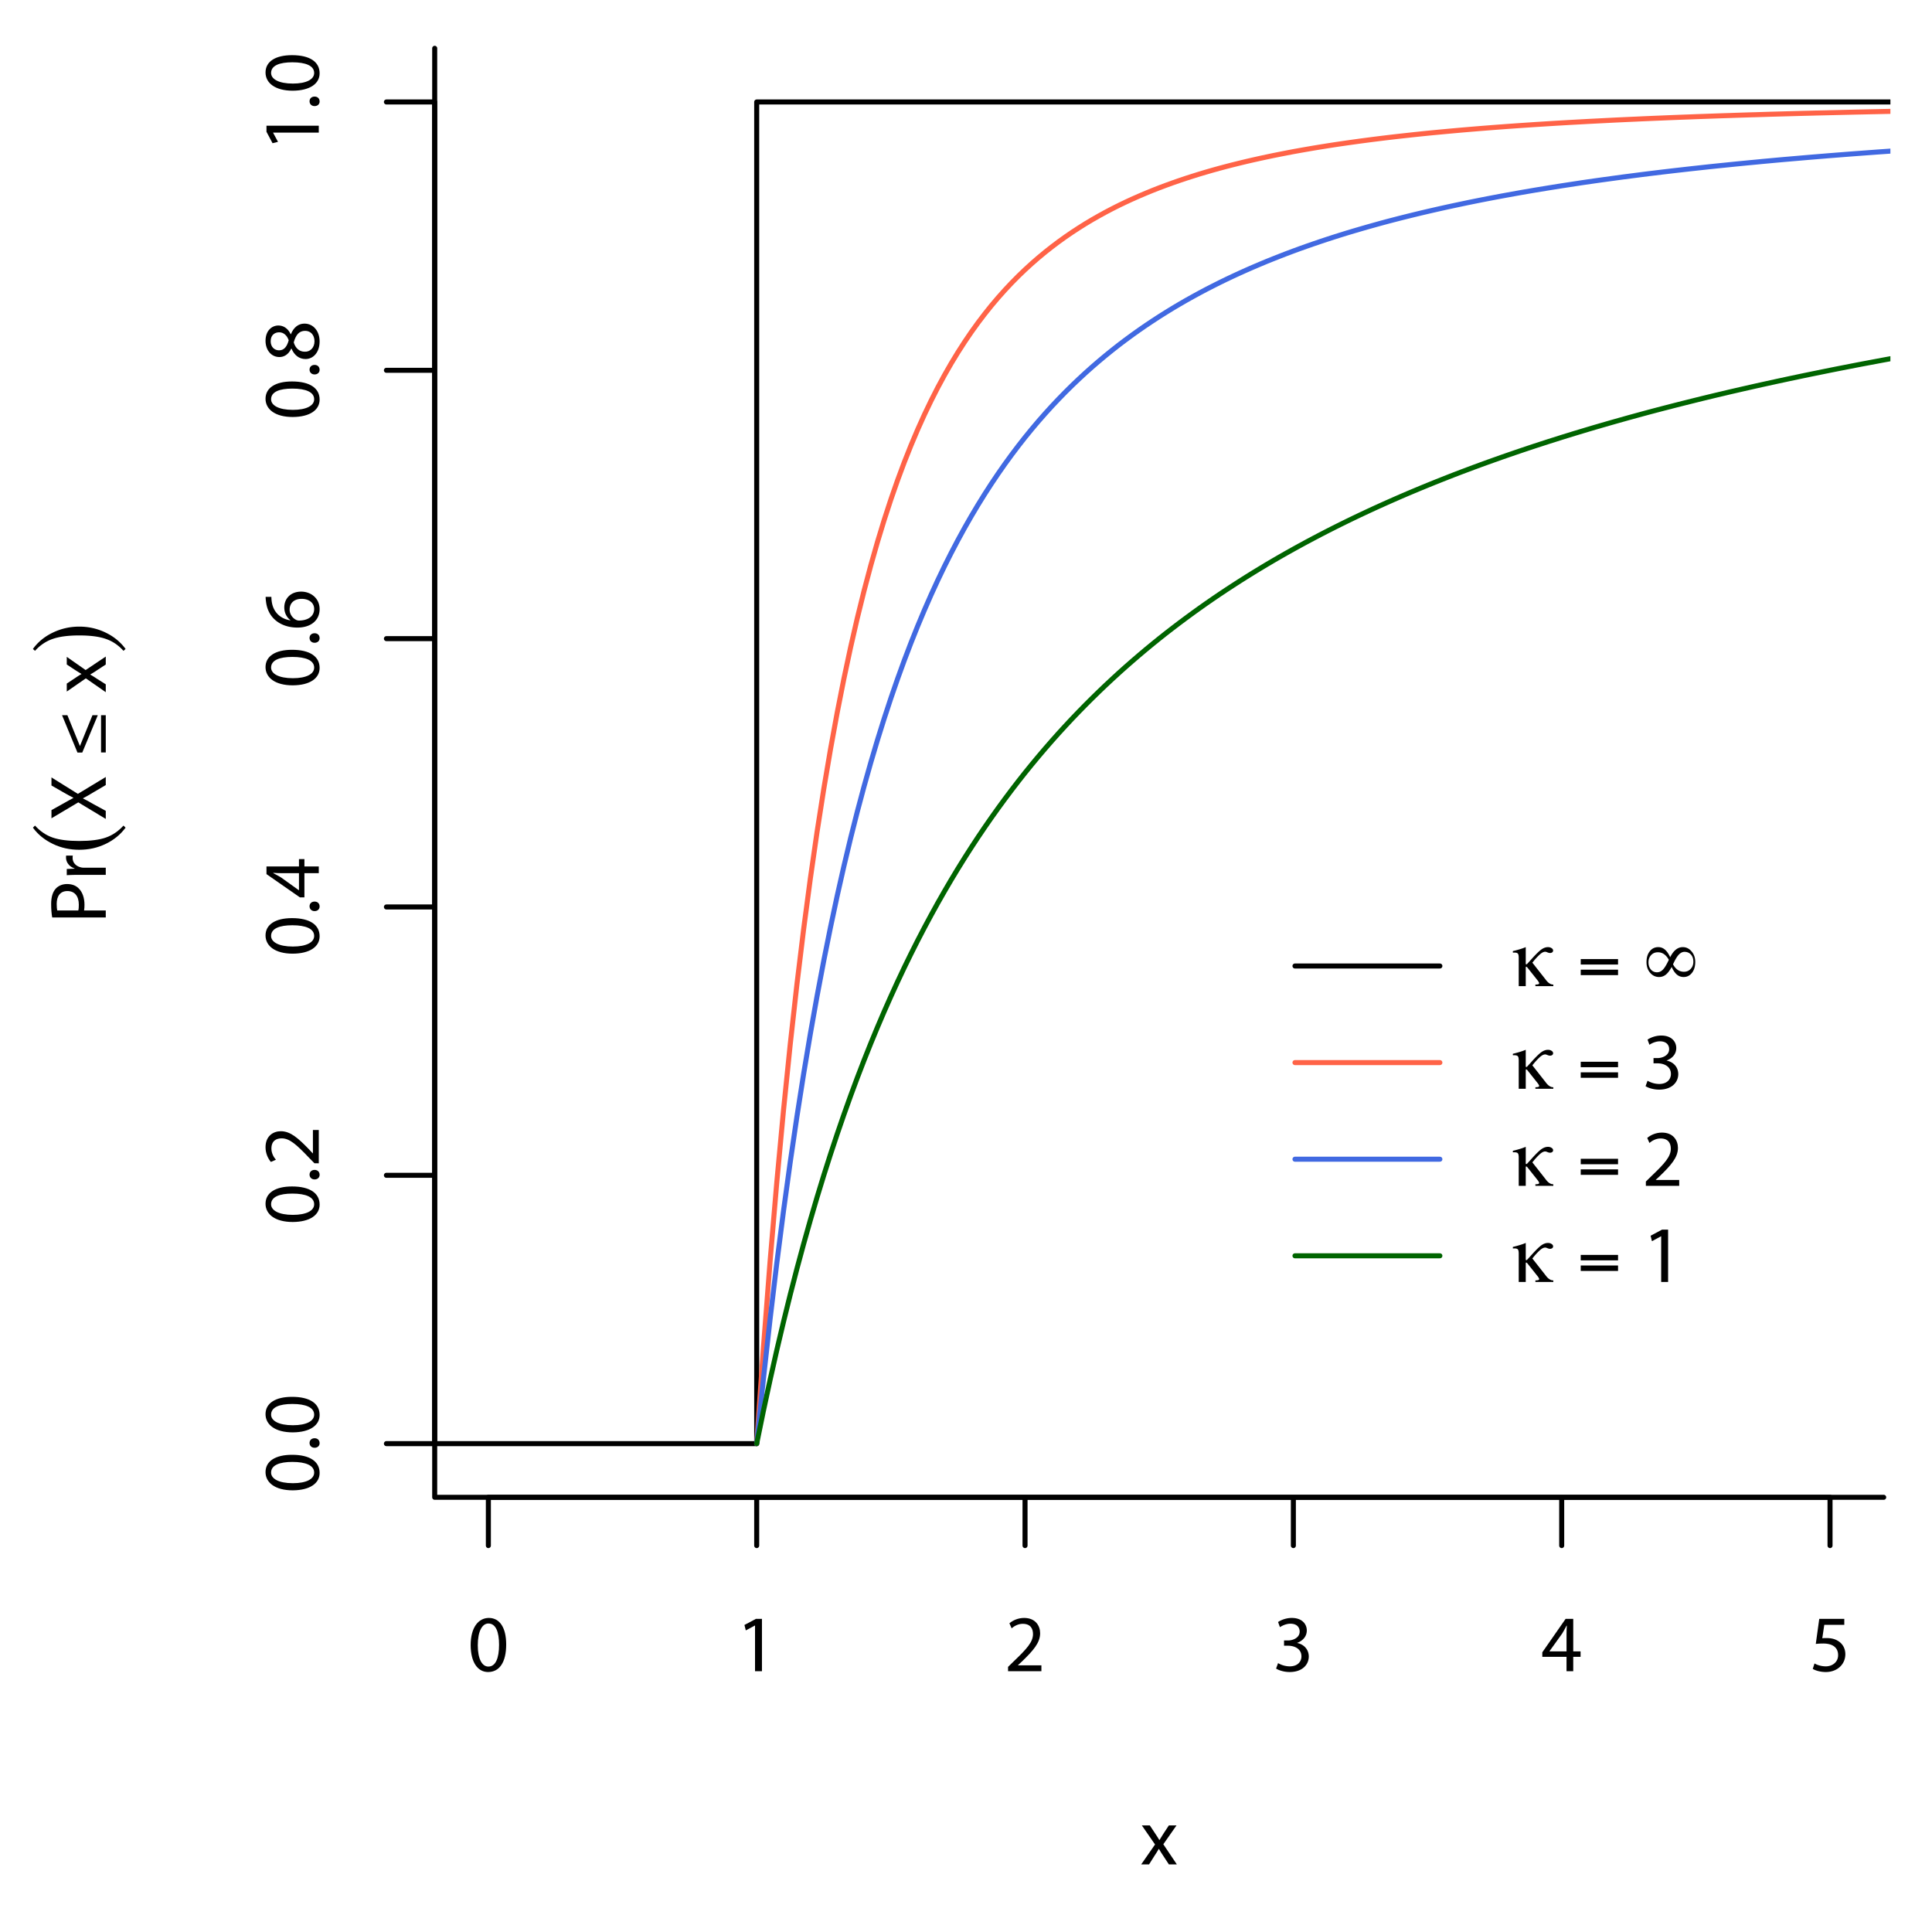 <svg xmlns="http://www.w3.org/2000/svg" xmlns:xlink="http://www.w3.org/1999/xlink" width="384" height="384" viewBox="0 0 288 288"><defs><symbol overflow="visible" id="b"><path style="stroke:none" d="M3.156-7.938C1.578-7.938.437-6.5.437-3.875c.016 2.578 1.063 4 2.594 4 1.703 0 2.703-1.453 2.703-4.11 0-2.484-.953-3.953-2.578-3.953Zm-.078.829c1.11 0 1.594 1.25 1.594 3.171 0 2-.516 3.25-1.594 3.25-.953 0-1.578-1.156-1.578-3.171 0-2.125.672-3.25 1.578-3.25Z"/></symbol><symbol overflow="visible" id="c"><path style="stroke:none" d="M2.828 0H3.86v-7.797h-.906L1.25-6.89l.203.813 1.36-.734h.015Z"/></symbol><symbol overflow="visible" id="d"><path style="stroke:none" d="M5.516 0v-.875H2.03v-.031l.61-.563c1.64-1.593 2.687-2.75 2.687-4.187 0-1.125-.703-2.282-2.39-2.282-.891 0-1.672.36-2.188.797l.328.75c.36-.312.953-.671 1.656-.671 1.172 0 1.532.734 1.532 1.53 0 1.173-.907 2.188-2.891 4.079l-.828.812V0Z"/></symbol><symbol overflow="visible" id="e"><path style="stroke:none" d="M.5-.39c.39.25 1.156.515 2.031.515 1.86 0 2.844-1.078 2.844-2.328-.016-1.094-.781-1.813-1.734-2v-.016c.937-.36 1.437-1.031 1.437-1.86 0-.937-.703-1.859-2.234-1.859-.844 0-1.625.313-2.047.61l.281.766c.344-.235.938-.516 1.563-.516.968 0 1.375.547 1.375 1.172 0 .922-.985 1.328-1.75 1.328h-.579v.781h.579c1.015 0 2 .469 2.015 1.563.016.656-.422 1.515-1.765 1.515a3.526 3.526 0 0 1-1.72-.484Z"/></symbol><symbol overflow="visible" id="f"><path style="stroke:none" d="M4.797 0v-2.14H5.89v-.813H4.797v-4.844h-1.14L.186-2.813v.672h3.61V0ZM1.25-2.953v-.016l1.906-2.656c.219-.36.406-.703.64-1.156h.048c-.031.406-.047.812-.047 1.218v2.61Z"/></symbol><symbol overflow="visible" id="g"><path style="stroke:none" d="M5.203-7.797H1.47L.953-4.063a9.87 9.87 0 0 1 1.094-.062c1.547 0 2.234.703 2.234 1.719C4.297-1.375 3.438-.72 2.453-.72c-.719 0-1.36-.234-1.687-.437L.5-.344c.39.235 1.094.469 1.953.469 1.688 0 2.906-1.14 2.906-2.656 0-.969-.515-1.656-1.125-2-.484-.297-1.062-.407-1.671-.407-.297 0-.47 0-.641.032l.297-2h2.984Z"/></symbol><symbol overflow="visible" id="o"><path style="stroke:none" d="m.188-5.813 1.968 2.844L.094 0h1.172l.828-1.313c.234-.343.422-.656.625-1h.015c.204.344.391.672.625 1L4.22 0h1.187L3.391-3l1.968-2.813H4.22l-.813 1.235c-.203.312-.39.625-.594.953h-.015c-.188-.328-.375-.61-.594-.938l-.828-1.25Z"/></symbol><symbol overflow="visible" id="h"><path style="stroke:none" d="M-7.938-3.156c0 1.578 1.438 2.719 4.063 2.719 2.578-.016 4-1.063 4-2.594 0-1.703-1.453-2.703-4.11-2.703-2.484 0-3.953.953-3.953 2.578Zm.829.078c0-1.11 1.25-1.594 3.171-1.594 2 0 3.25.516 3.25 1.594 0 .953-1.156 1.578-3.171 1.578-2.125 0-3.25-.672-3.25-1.578Z"/></symbol><symbol overflow="visible" id="i"><path style="stroke:none" d="M.125-1.313c0-.453-.313-.734-.75-.734-.438 0-.75.281-.75.703 0 .422.313.719.75.719.438 0 .75-.281.75-.688Z"/></symbol><symbol overflow="visible" id="j"><path style="stroke:none" d="M0-5.516h-.875v3.485h-.031l-.563-.61c-1.593-1.64-2.75-2.687-4.187-2.687-1.125 0-2.282.703-2.282 2.39 0 .891.36 1.672.797 2.188l.75-.328c-.312-.36-.671-.953-.671-1.656 0-1.172.734-1.532 1.53-1.532 1.173 0 2.188.907 4.079 2.891l.812.828H0Z"/></symbol><symbol overflow="visible" id="k"><path style="stroke:none" d="M0-4.797h-2.14V-5.89h-.813v1.094h-4.844v1.14l4.984 3.47h.672v-3.61H0ZM-2.953-1.25h-.016l-2.656-1.906c-.36-.219-.703-.406-1.156-.64v-.048c.406.031.812.047 1.218.047h2.61Z"/></symbol><symbol overflow="visible" id="l"><path style="stroke:none" d="M-7.922-4.984c0 .187.016.453.063.765.125.985.515 1.844 1.156 2.485.766.78 1.969 1.328 3.516 1.328 2.03 0 3.312-1.094 3.312-2.75 0-1.625-1.313-2.61-2.75-2.61-1.516 0-2.516.985-2.516 2.36 0 .86.407 1.515.907 1.89v.032c-1.297-.188-2.5-1.047-2.766-2.72a5.179 5.179 0 0 1-.063-.78Zm7.234 1.796c0 1.126-.953 1.72-2.234 1.735a.988.988 0 0 1-.469-.11c-.562-.28-.953-.89-.953-1.515 0-.985.672-1.61 1.782-1.61 1.124 0 1.874.61 1.874 1.5Z"/></symbol><symbol overflow="visible" id="m"><path style="stroke:none" d="M-4.063-1.984c.407.953 1.11 1.546 2.094 1.546 1.14 0 2.094-.984 2.094-2.624 0-1.485-.89-2.657-2.266-2.657-.937 0-1.625.61-2.015 1.578h-.032c-.437-.953-1.171-1.296-1.828-1.296-.984 0-1.921.765-1.921 2.28 0 1.376.843 2.423 2.078 2.423.671 0 1.343-.375 1.75-1.25ZM-.64-3.078c0 .984-.687 1.594-1.468 1.547-.75 0-1.36-.485-1.625-1.39.296-1.063.765-1.72 1.703-1.72.812 0 1.39.61 1.39 1.563Zm-6.53-.016c0-.953.64-1.328 1.265-1.328.703 0 1.187.516 1.422 1.188-.25.906-.657 1.5-1.438 1.5-.672 0-1.25-.485-1.25-1.36Z"/></symbol><symbol overflow="visible" id="n"><path style="stroke:none" d="M0-2.828V-3.86h-7.797v.906l.906 1.703.813-.203-.734-1.36v-.015Z"/></symbol><symbol overflow="visible" id="p"><path style="stroke:none" d="M0-.906v-1.047h-3.234c.046-.25.062-.531.062-.844 0-1.015-.297-1.906-.89-2.469-.407-.406-.985-.625-1.72-.625-.718 0-1.312.282-1.687.704-.437.484-.672 1.234-.672 2.265 0 .844.063 1.5.157 2.016Zm-7.234-1.047c-.047-.188-.079-.531-.079-.984 0-1.141.516-1.907 1.594-1.907 1.094 0 1.703.766 1.703 2.032 0 .343-.015.624-.078.859Z"/></symbol><symbol overflow="visible" id="q"><path style="stroke:none" d="M0-.875v-1.063h-3.094c-.172 0-.344 0-.5-.03-.781-.141-1.344-.673-1.344-1.423 0-.14 0-.25.032-.359h-1c-.016.11-.016.188-.016.297 0 .703.484 1.36 1.266 1.61v.046l-1.157.047v.922A31.322 31.322 0 0 1-4-.875Z"/></symbol><symbol overflow="visible" id="s"><path style="stroke:none" d="M0-6.547-4.156-4.03l-3.938-2.453v1.203l1.906 1.093c.516.297.891.5 1.36.735v.031c-.422.219-.828.453-1.36.75l-1.906 1.063v1.218l4-2.375L0-.296V-1.5l-1.781-.969c-.703-.406-1.14-.656-1.61-.875v-.031c.47-.25.922-.5 1.61-.922L0-5.344Z"/></symbol><symbol overflow="visible" id="u"><path style="stroke:none" d="M-1.188-6.36h-.796l-1.86 4.579h-.015L-5.72-6.36h-.797l2.297 5.562h.719ZM0-6.36h-.703v5.548H0Z"/></symbol><symbol overflow="visible" id="v"><path style="stroke:none" d="m-5.813-.188 2.844-1.968L0-.094v-1.172l-1.313-.828a17.495 17.495 0 0 0-1-.625v-.015c.344-.204.672-.391 1-.625L0-4.22v-1.187l-3 2.015-2.813-1.968v1.14l1.235.813c.312.203.625.39.953.594v.015c-.328.188-.61.375-.938.594l-1.25.828Z"/></symbol><symbol overflow="visible" id="r"><path style="stroke:none" d="M-10.547-4.297c.75.836 1.621 1.43 2.61 1.781.992.344 2.32.516 3.984.516 1.68 0 3.008-.172 3.984-.516.989-.351 1.86-.945 2.61-1.78l.312.312c-.762 1.03-1.75 1.84-2.969 2.421-1.218.586-2.53.875-3.937.875-1.406 0-2.719-.289-3.938-.875-1.226-.593-2.218-1.398-2.968-2.421Z"/></symbol><symbol overflow="visible" id="w"><path style="stroke:none" d="m-10.547-.703-.312-.281c.75-1.04 1.742-1.852 2.968-2.438a8.944 8.944 0 0 1 3.938-.89 8.87 8.87 0 0 1 3.937.89c1.22.586 2.207 1.399 2.97 2.438l-.313.28C1.898-1.534 1.035-2.124.047-2.468-.93-2.82-2.266-3-3.953-3c-1.676 0-3.004.18-3.985.531-.988.344-1.859.934-2.609 1.766Z"/></symbol><symbol overflow="visible" id="y"><path style="stroke:none" d="M.078-5v-.219c.344-.082.672-.172.985-.265.32-.094.632-.204.937-.329v2.407c0 .062.004.105.016.125.02.023.039.031.062.031.02 0 .05-.008.094-.031a.53.53 0 0 0 .094-.094l.625-.688c.656-.726 1.144-1.203 1.468-1.421.32-.22.641-.329.954-.329.218 0 .398.055.546.157.145.093.22.215.22.36a.322.322 0 0 1-.141.265.544.544 0 0 1-.329.093 1.08 1.08 0 0 1-.375-.093.971.971 0 0 0-.328-.094c-.199 0-.414.09-.64.266-.22.168-.528.476-.922.921l-.36.438 1.954 2.484c.195.274.39.47.578.594.195.125.382.188.562.188h.031V0H3.438v-.234c.195 0 .335-.016.421-.047C3.953-.312 4-.351 4-.406a.358.358 0 0 0-.063-.188 1.43 1.43 0 0 0-.187-.281L2.234-2.781a.238.238 0 0 0-.093-.078.116.116 0 0 0-.079-.032c-.023 0-.039.016-.046.047A.213.213 0 0 0 2-2.75V0H.953v-4.203c0-.344-.047-.563-.14-.656C.727-4.953.566-5 .328-5h-.25Z"/></symbol><symbol overflow="visible" id="z"><path style="stroke:none" d="M6.078-1.64H.516v-.813h5.562Zm0-1.579H.516v-.812h5.562Z"/></symbol><symbol overflow="visible" id="A"><path style="stroke:none" d="M4.594-3.25c.195.367.43.64.703.828.27.188.578.281.922.281.406 0 .738-.14 1-.421.27-.282.406-.641.406-1.079 0-.445-.121-.8-.36-1.062-.242-.27-.562-.406-.968-.406-.305 0-.59.148-.86.437-.261.281-.542.758-.843 1.422Zm-.625-.672c-.211-.375-.45-.656-.719-.844a1.565 1.565 0 0 0-.906-.28c-.418 0-.758.14-1.016.421-.262.281-.39.64-.39 1.078 0 .438.117.797.359 1.078.238.274.539.406.906.406.332 0 .625-.128.875-.39.258-.258.555-.75.89-1.469Zm.422 1.063c-.274.511-.559.89-.86 1.14-.304.242-.64.36-1.015.36-.524 0-.965-.207-1.329-.625C.82-2.41.641-2.941.641-3.578c0-.664.16-1.203.484-1.61.32-.414.742-.625 1.266-.625.375 0 .703.122.984.36.29.242.555.621.797 1.14.25-.507.531-.882.844-1.125.312-.25.656-.375 1.03-.375.52 0 .958.215 1.313.641.364.418.547.945.547 1.578 0 .656-.164 1.196-.484 1.61-.324.418-.742.625-1.25.625-.375 0-.711-.118-1-.36-.293-.25-.555-.629-.781-1.14Z"/></symbol><clipPath id="a"><path d="M64.8 7.2h217v217h-217Z"/></clipPath><clipPath id="x"><path d="M64.8 7.2h217v217h-217Z"/></clipPath></defs><path style="fill:#fff;fill-opacity:1;stroke:none" d="M0 0h288v288H0z"/><g clip-path="url(#a)"><path style="fill:none;stroke-width:.75;stroke-linecap:round;stroke-linejoin:round;stroke:#000;stroke-opacity:1;stroke-miterlimit:10" d="M0 215.2h112.8v-200H288"/><path style="fill:none;stroke-width:.75;stroke-linecap:round;stroke-linejoin:round;stroke:tomato;stroke-opacity:1;stroke-miterlimit:10" d="m112.8 215.2 1-14.282 1-12.95 1-11.777 1-10.726 1-9.797 1-8.965 1-8.215 1-7.547 1-6.941 1-6.398 1-5.907 1-5.46 1-5.06 1-4.687 1-4.355 1-4.047 1-3.77 1-3.511 1-3.282 1-3.062 1-2.867 1-2.688 1-2.515 1-2.364 1-2.218 1-2.086 1-1.965 1-1.848 1-1.746 1-1.644 1-1.555 1-1.473 1-1.39 1-1.313 1-1.25 1-1.18 1-1.12 1-1.067 1-1.012 1-.96 1-.915 1-.87 1-.83 1-.788 1-.754 1-.719 1-.687 1-.653 1-.629 1-.597 1-.57 1-.551 1-.524 1-.504 1-.48 1-.461 1-.441 1-.426 1-.41 1-.391 1-.375 1-.363 1-.348 1-.336 1-.32 1-.313 1-.297 1-.289 1-.277 1-.266 1-.257 1-.247 1-.242 1-.23 1-.223 1-.215 1-.21 1-.2 1-.195 1-.192 1-.18 1-.175 1-.172 1-.164 1-.16 1-.156 1-.149 1-.144 1-.14 1-.138 1-.132 1-.13 1-.124 1-.121 1-.118 1-.113 2-.219 1-.105 1-.102 1-.097 2-.188 2-.18 1-.085 2-.165 2-.156 2-.148 2-.14 2-.134 3-.187 2-.117 3-.164 4-.204 2-.093 1-.043 1-.047 2-.086 1-.04 1-.042 2-.078 1-.035 1-.04 4-.14 1-.031 1-.035 2-.063 1-.027 2-.063 5-.137 1-.023 1-.027 6-.141 1-.02 1-.023 1-.02 1-.023 5-.098 1-.015 1-.02.2-.004"/><path style="fill:none;stroke-width:.75;stroke-linecap:round;stroke-linejoin:round;stroke:#4169e1;stroke-opacity:1;stroke-miterlimit:10" d="m112.8 215.2 1-9.637 1-8.958 1-8.34 1-7.777 1-7.261 1-6.797 1-6.368 1-5.972 1-5.613 1-5.278 1-4.969 1-4.687 1-4.422 1-4.184 1-3.953 1-3.742 1-3.55 1-3.368 1-3.195 1-3.04 1-2.89 1-2.754 1-2.62 1-2.5 1-2.384 1-2.28 1-2.177 1-2.082 1-1.988 1-1.906 1-1.828 1-1.75 1-1.68 1-1.613 1-1.547 1-1.488 1-1.43 1-1.375 1-1.324 1-1.274 1-1.226 1-1.184 1-1.137 1-1.101 1-1.059 1-1.027 1-.988 1-.954 1-.925 1-.891 1-.863 1-.836 1-.809 1-.785 1-.758 1-.734 1-.711 1-.691 1-.668 1-.653 1-.629 1-.613 1-.594 1-.578 1-.558 1-.547 1-.532 1-.511 1-.504 1-.488 1-.473 1-.461 1-.45 1-.437 1-.426 1-.418 1-.402 1-.394 1-.387 1-.375 1-.367 1-.356 1-.347 1-.34 1-.332 1-.325 1-.316 1-.309 1-.3 1-.293 1-.29 1-.28 1-.278 1-.27 1-.261 1-.258 1-.25 1-.246 1-.242 1-.235 1-.23 1-.227 1-.222 1-.215 2-.422 1-.203 1-.2 1-.195 1-.191 1-.188 1-.183 2-.36 2-.343 2-.328 2-.32 3-.458 2-.289 1-.14 3-.41 3-.387 1-.125 2-.243 2-.234 2-.227 3-.328 1-.105 3-.305 2-.195 1-.094 1-.098 1-.09 1-.093 1-.09 4-.344 3-.246 3-.234 4-.297 4-.281 4-.266.2-.012"/><path style="fill:none;stroke-width:.75;stroke-linecap:round;stroke-linejoin:round;stroke:#006400;stroke-opacity:1;stroke-miterlimit:10" d="m112.8 215.2 1-4.88 1-4.644 1-4.43 1-4.226 1-4.043 1-3.864 1-3.699 1-3.547 1-3.402 1-3.266 1-3.137 1-3.015 1-2.902 1-2.797 1-2.692 1-2.597 1-2.508 1-2.418 1-2.34 1-2.258 1-2.187 1-2.118 1-2.046 1-1.985 1-1.922 1-1.863 1-1.812 1-1.754 1-1.707 1-1.657 1-1.609 1-1.563 1-1.523 1-1.48 1-1.442 1-1.402 1-1.367 1-1.332 1-1.301 1-1.266 1-1.234 1-1.203 1-1.176 1-1.148 1-1.122 1-1.093 1-1.07 1-1.044 1-1.023 1-.996 1-.977 1-.957 1-.933 1-.918 1-.895 1-.875 1-.86 1-.843 1-.824 1-.809 1-.793 1-.773 1-.762 1-.746 1-.734 1-.72 1-.706 1-.692 1-.68 1-.667 1-.653 1-.644 1-.633 1-.621 1-.61 1-.6 1-.59 1-.579 1-.57 1-.559 1-.55 1-.544 1-.53 1-.528 1-.516 1-.508 1-.5 1-.492 1-.484 1-.477 1-.468 1-.465 1-.453 1-.45 1-.441 1-.438 1-.43 1-.421 1-.418 1-.41 1-.406 1-.399 1-.394 1-.391 1-.383 2-.75 1-.367 1-.363 2-.711 1-.348 1-.344 1-.34 1-.335 1-.333 2-.648 2-.633 2-.617 2-.602 1-.296 2-.579 1-.285 2-.562 2-.547 1-.27 1-.265 1-.262 2-.516 1-.253 2-.5 1-.247 2-.484 1-.234 1-.239 2-.46 2-.454 1-.222 2-.438 2-.43 2-.421 1-.207 3-.61 1-.199 3-.586 1-.191 3-.563 1-.183 1-.18 1-.184 1-.175 1-.18 1-.176 1-.172.2-.035"/></g><path style="fill:none;stroke-width:.75;stroke-linecap:round;stroke-linejoin:round;stroke:#000;stroke-opacity:1;stroke-miterlimit:10" d="M72.8 223.2h200M72.8 223.2v7.198M112.8 223.2v7.198M152.8 223.2v7.198M192.8 223.2v7.198M232.8 223.2v7.198M272.8 223.2v7.198"/><use xlink:href="#b" x="69.723" y="249.121" style="fill:#000;fill-opacity:1"/><use xlink:href="#c" x="109.723" y="249.121" style="fill:#000;fill-opacity:1"/><use xlink:href="#d" x="149.723" y="249.121" style="fill:#000;fill-opacity:1"/><use xlink:href="#e" x="189.723" y="249.121" style="fill:#000;fill-opacity:1"/><use xlink:href="#f" x="229.723" y="249.121" style="fill:#000;fill-opacity:1"/><use xlink:href="#g" x="269.723" y="249.121" style="fill:#000;fill-opacity:1"/><path style="fill:none;stroke-width:.75;stroke-linecap:round;stroke-linejoin:round;stroke:#000;stroke-opacity:1;stroke-miterlimit:10" d="M64.8 215.2v-200M64.8 215.2h-7.198M64.8 175.2h-7.198M64.8 135.2h-7.198M64.8 95.2h-7.198M64.8 55.2h-7.198M64.8 15.2h-7.198"/><g style="fill:#000;fill-opacity:1"><use xlink:href="#h" x="47.52" y="222.598"/><use xlink:href="#i" x="47.52" y="216.442"/><use xlink:href="#h" x="47.52" y="213.958"/></g><g style="fill:#000;fill-opacity:1"><use xlink:href="#h" x="47.52" y="182.598"/><use xlink:href="#i" x="47.52" y="176.442"/><use xlink:href="#j" x="47.52" y="173.958"/></g><g style="fill:#000;fill-opacity:1"><use xlink:href="#h" x="47.52" y="142.598"/><use xlink:href="#i" x="47.52" y="136.442"/><use xlink:href="#k" x="47.52" y="133.958"/></g><g style="fill:#000;fill-opacity:1"><use xlink:href="#h" x="47.52" y="102.598"/><use xlink:href="#i" x="47.52" y="96.442"/><use xlink:href="#l" x="47.52" y="93.958"/></g><g style="fill:#000;fill-opacity:1"><use xlink:href="#h" x="47.52" y="62.598"/><use xlink:href="#i" x="47.52" y="56.442"/><use xlink:href="#m" x="47.52" y="53.958"/></g><g style="fill:#000;fill-opacity:1"><use xlink:href="#n" x="47.52" y="22.598"/><use xlink:href="#i" x="47.52" y="16.442"/><use xlink:href="#h" x="47.52" y="13.958"/></g><path style="fill:none;stroke-width:.75;stroke-linecap:round;stroke-linejoin:round;stroke:#000;stroke-opacity:1;stroke-miterlimit:10" d="M64.8 7.2v216h216"/><use xlink:href="#o" x="170.023" y="277.922" style="fill:#000;fill-opacity:1"/><g style="fill:#000;fill-opacity:1"><use xlink:href="#p" x="15.766" y="137.672"/><use xlink:href="#q" x="15.766" y="131.288"/></g><use xlink:href="#r" x="15.766" y="127.363" style="fill:#000;fill-opacity:1"/><use xlink:href="#s" x="15.766" y="122.371" style="fill:#000;fill-opacity:1"/><g style="fill:#000;fill-opacity:1"><use xlink:href="#t" x="15.766" y="115.52"/><use xlink:href="#u" x="15.766" y="112.976"/><use xlink:href="#t" x="15.766" y="105.823"/></g><use xlink:href="#v" x="15.766" y="103.277" style="fill:#000;fill-opacity:1"/><use xlink:href="#w" x="15.766" y="97.723" style="fill:#000;fill-opacity:1"/><g clip-path="url(#x)"><path style="fill:none;stroke-width:.75;stroke-linecap:round;stroke-linejoin:round;stroke:#000;stroke-opacity:1;stroke-miterlimit:10" d="M193.04 144h21.6"/><path style="fill:none;stroke-width:.75;stroke-linecap:round;stroke-linejoin:round;stroke:tomato;stroke-opacity:1;stroke-miterlimit:10" d="M193.04 158.398h21.6"/><path style="fill:none;stroke-width:.75;stroke-linecap:round;stroke-linejoin:round;stroke:#4169e1;stroke-opacity:1;stroke-miterlimit:10" d="M193.04 172.8h21.6"/><path style="fill:none;stroke-width:.75;stroke-linecap:round;stroke-linejoin:round;stroke:#006400;stroke-opacity:1;stroke-miterlimit:10" d="M193.04 187.2h21.6"/><use xlink:href="#y" x="225.441" y="147" style="fill:#000;fill-opacity:1"/><use xlink:href="#z" x="235.121" y="147" style="fill:#000;fill-opacity:1"/><use xlink:href="#A" x="244.801" y="147" style="fill:#000;fill-opacity:1"/><use xlink:href="#y" x="225.441" y="162.305" style="fill:#000;fill-opacity:1"/><use xlink:href="#z" x="235.121" y="162.305" style="fill:#000;fill-opacity:1"/><use xlink:href="#e" x="244.801" y="162.305" style="fill:#000;fill-opacity:1"/><use xlink:href="#y" x="225.441" y="176.77" style="fill:#000;fill-opacity:1"/><use xlink:href="#z" x="235.121" y="176.77" style="fill:#000;fill-opacity:1"/><use xlink:href="#d" x="244.801" y="176.77" style="fill:#000;fill-opacity:1"/><use xlink:href="#y" x="225.441" y="191.098" style="fill:#000;fill-opacity:1"/><use xlink:href="#z" x="235.121" y="191.098" style="fill:#000;fill-opacity:1"/><use xlink:href="#c" x="244.801" y="191.098" style="fill:#000;fill-opacity:1"/></g></svg>